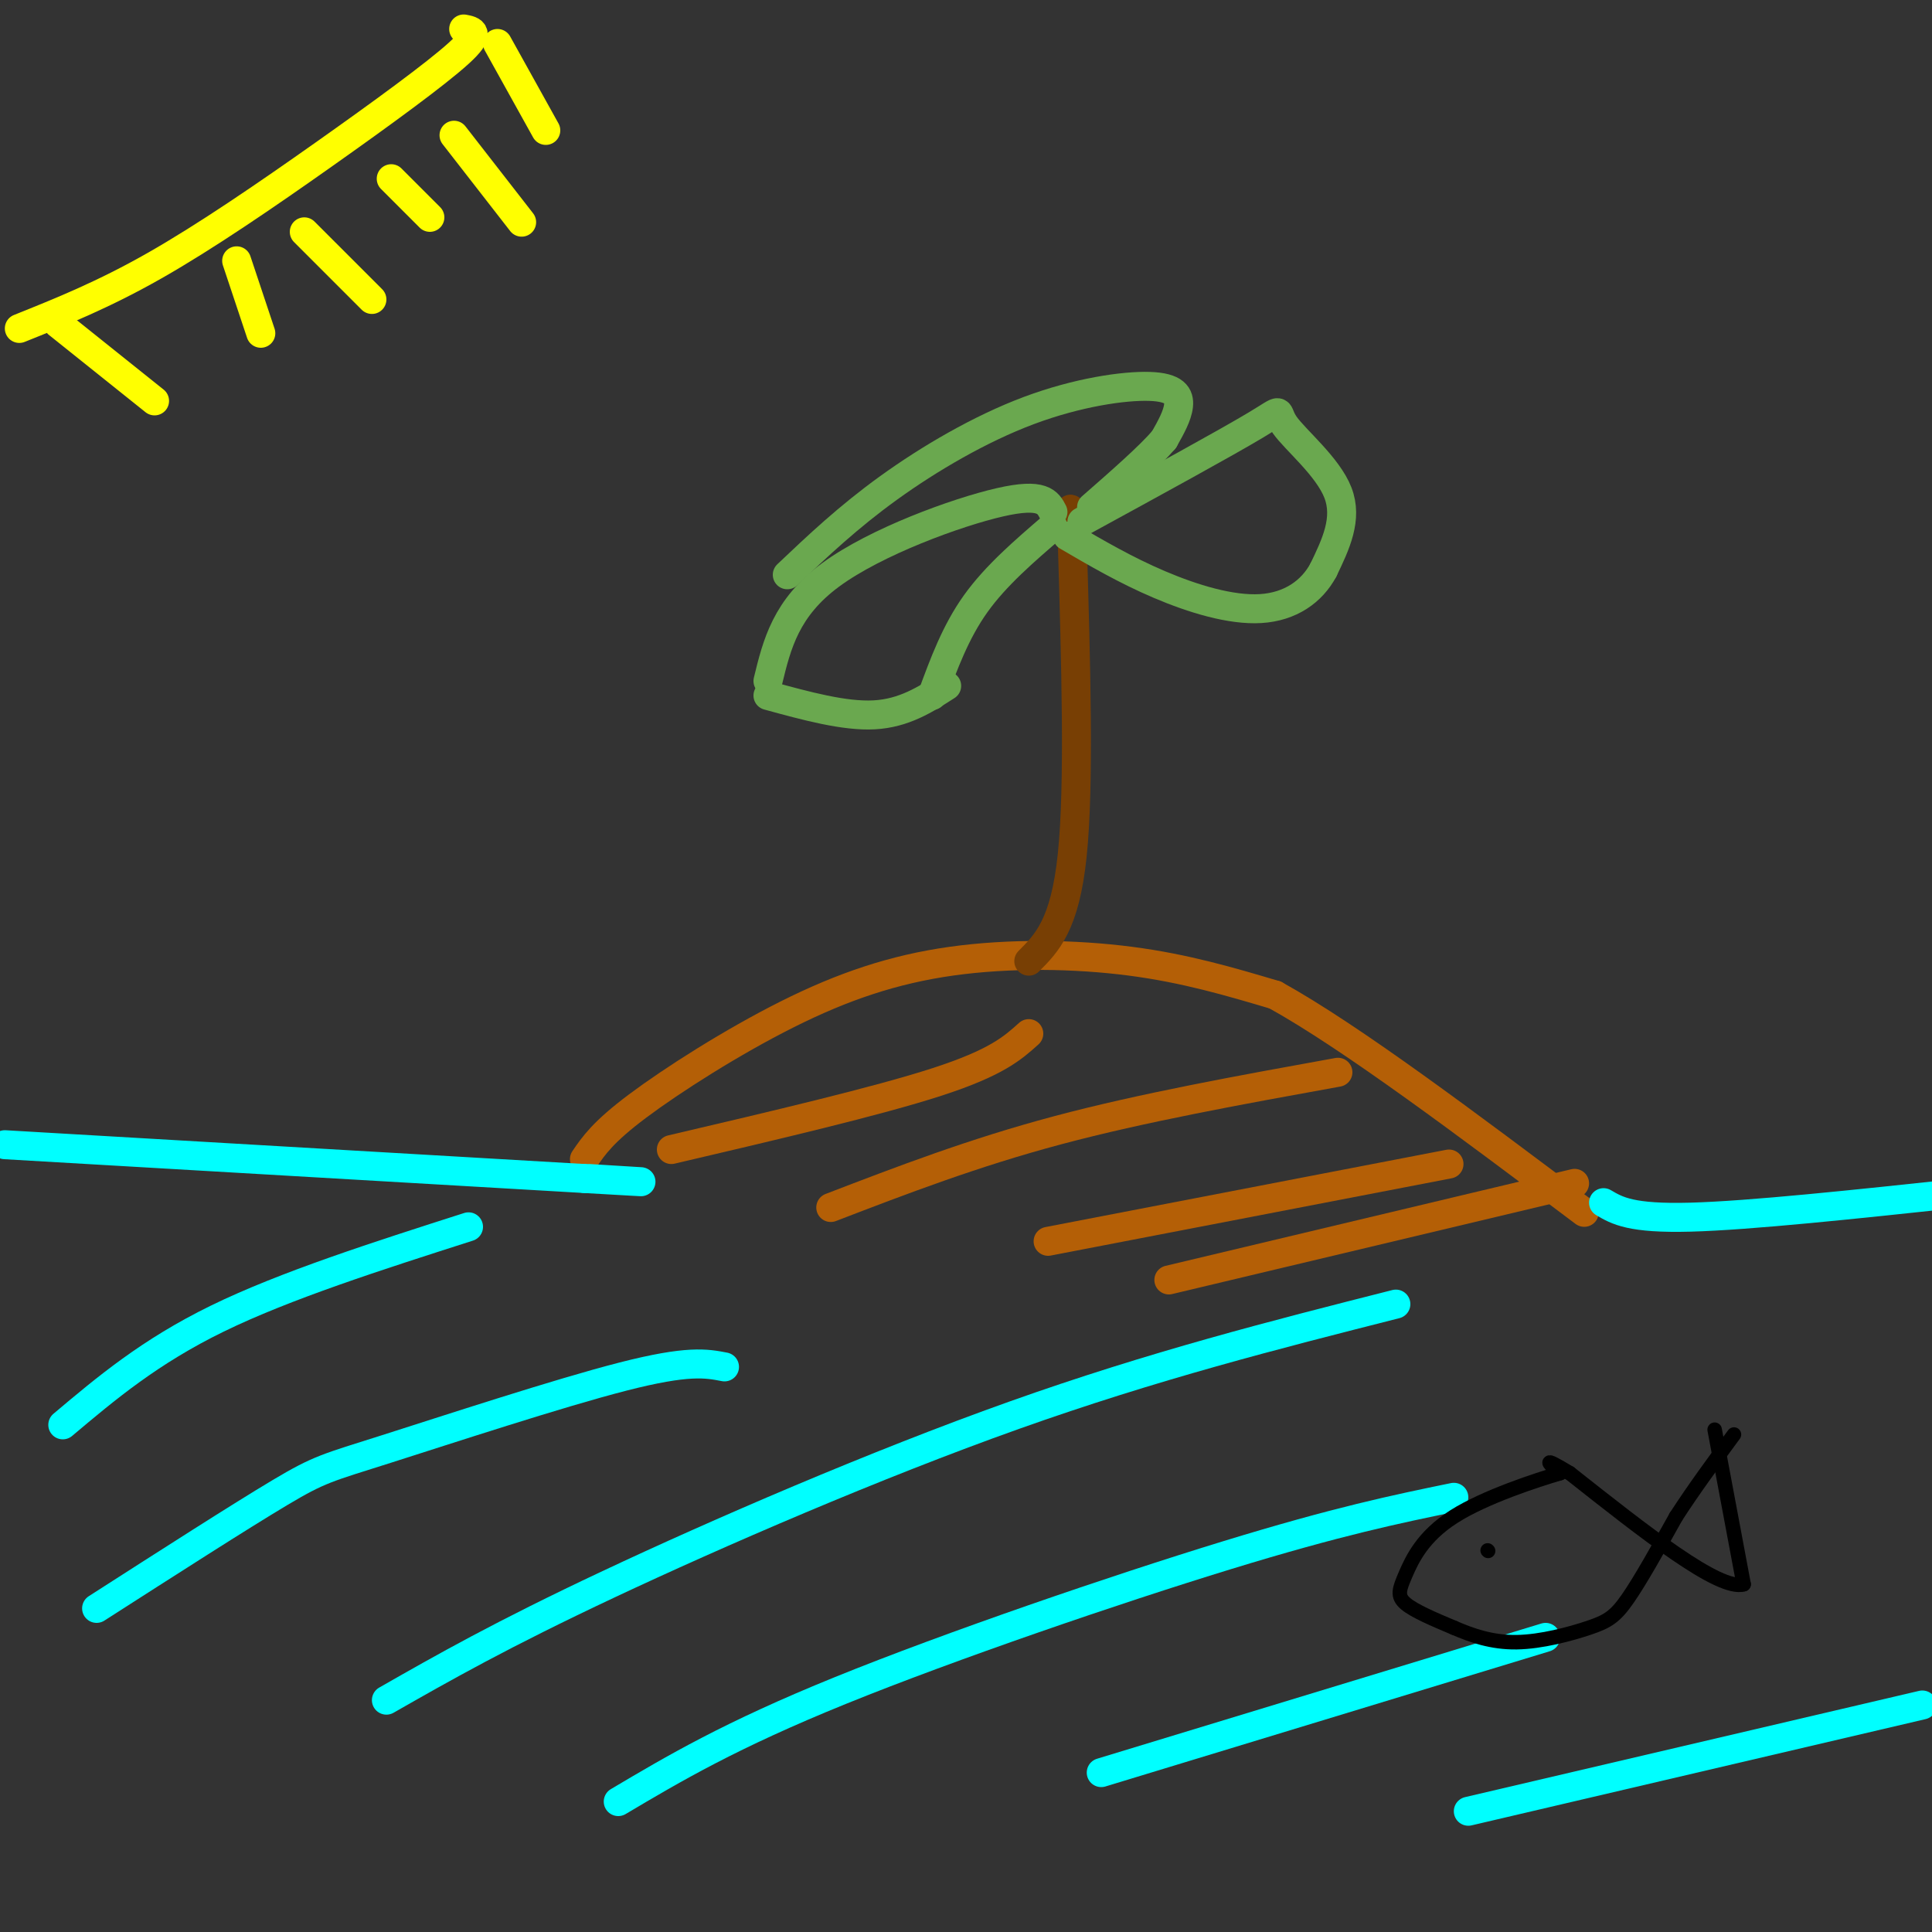 <svg viewBox='0 0 400 400' version='1.1' xmlns='http://www.w3.org/2000/svg' xmlns:xlink='http://www.w3.org/1999/xlink'><rect x="0" y="0" width="400" height="400" fill="#333333" stroke="none"/><g fill='none' stroke='rgb(180,95,6)' stroke-width='6' stroke-linecap='round' stroke-linejoin='round'><path d='M121,240c1.922,-2.820 3.844,-5.640 11,-11c7.156,-5.360 19.547,-13.262 31,-19c11.453,-5.738 21.968,-9.314 34,-11c12.032,-1.686 25.581,-1.482 37,0c11.419,1.482 20.710,4.241 30,7'/><path d='M264,206c15.667,8.667 39.833,26.833 64,45'/></g>
<g fill='none' stroke='rgb(120,63,4)' stroke-width='6' stroke-linecap='round' stroke-linejoin='round'><path d='M213,199c3.750,-3.750 7.500,-7.500 9,-22c1.500,-14.500 0.750,-39.750 0,-65'/><path d='M222,112c-0.167,-11.000 -0.583,-6.000 -1,-1'/></g>
<g fill='none' stroke='rgb(106,168,79)' stroke-width='6' stroke-linecap='round' stroke-linejoin='round'><path d='M218,106c-1.044,-2.022 -2.089,-4.044 -11,-2c-8.911,2.044 -25.689,8.156 -35,15c-9.311,6.844 -11.156,14.422 -13,22'/><path d='M218,109c-5.917,5.083 -11.833,10.167 -16,16c-4.167,5.833 -6.583,12.417 -9,19'/><path d='M159,144c7.917,2.167 15.833,4.333 22,4c6.167,-0.333 10.583,-3.167 15,-6'/><path d='M163,119c6.297,-5.968 12.593,-11.936 21,-18c8.407,-6.064 18.923,-12.223 29,-16c10.077,-3.777 19.713,-5.171 25,-5c5.287,0.171 6.225,1.906 6,4c-0.225,2.094 -1.612,4.547 -3,7'/><path d='M241,91c-3.000,3.500 -9.000,8.750 -15,14'/><path d='M224,108c14.881,-8.131 29.762,-16.262 36,-20c6.238,-3.738 3.833,-3.083 6,0c2.167,3.083 8.905,8.595 11,14c2.095,5.405 -0.452,10.702 -3,16'/><path d='M274,118c-2.381,4.464 -6.833,7.625 -13,8c-6.167,0.375 -14.048,-2.036 -21,-5c-6.952,-2.964 -12.976,-6.482 -19,-10'/></g>
<g fill='none' stroke='rgb(0,255,255)' stroke-width='6' stroke-linecap='round' stroke-linejoin='round'><path d='M1,237c0.000,0.000 120.000,7.000 120,7'/><path d='M121,244c20.167,1.167 10.583,0.583 1,0'/><path d='M332,249c2.833,1.667 5.667,3.333 18,3c12.333,-0.333 34.167,-2.667 56,-5'/><path d='M13,295c9.000,-7.583 18.000,-15.167 32,-22c14.000,-6.833 33.000,-12.917 52,-19'/><path d='M20,333c14.905,-9.560 29.810,-19.119 38,-24c8.190,-4.881 9.667,-5.083 22,-9c12.333,-3.917 35.524,-11.548 49,-15c13.476,-3.452 17.238,-2.726 21,-2'/><path d='M80,352c11.844,-6.756 23.689,-13.511 46,-24c22.311,-10.489 55.089,-24.711 84,-35c28.911,-10.289 53.956,-16.644 79,-23'/><path d='M128,373c11.578,-6.867 23.156,-13.733 46,-23c22.844,-9.267 56.956,-20.933 80,-28c23.044,-7.067 35.022,-9.533 47,-12'/><path d='M228,367c0.000,0.000 92.000,-28.000 92,-28'/><path d='M304,375c0.000,0.000 94.000,-22.000 94,-22'/></g>
<g fill='none' stroke='rgb(180,95,6)' stroke-width='6' stroke-linecap='round' stroke-linejoin='round'><path d='M139,238c21.333,-5.000 42.667,-10.000 55,-14c12.333,-4.000 15.667,-7.000 19,-10'/><path d='M172,250c14.750,-5.667 29.500,-11.333 47,-16c17.500,-4.667 37.750,-8.333 58,-12'/><path d='M217,257c0.000,0.000 83.000,-16.000 83,-16'/><path d='M242,265c0.000,0.000 84.000,-20.000 84,-20'/></g>
<g fill='none' stroke='rgb(255,255,0)' stroke-width='6' stroke-linecap='round' stroke-linejoin='round'><path d='M4,68c8.702,-3.488 17.405,-6.976 28,-13c10.595,-6.024 23.083,-14.583 35,-23c11.917,-8.417 23.262,-16.690 28,-21c4.738,-4.310 2.869,-4.655 1,-5'/><path d='M12,67c0.000,0.000 20.000,16.000 20,16'/><path d='M49,54c0.000,0.000 5.000,15.000 5,15'/><path d='M63,48c0.000,0.000 14.000,14.000 14,14'/><path d='M81,37c0.000,0.000 8.000,8.000 8,8'/><path d='M94,28c0.000,0.000 14.000,18.000 14,18'/><path d='M103,9c0.000,0.000 10.000,18.000 10,18'/></g>
<g fill='none' stroke='rgb(0,0,0)' stroke-width='3' stroke-linecap='round' stroke-linejoin='round'><path d='M355,296c0.000,0.000 6.000,32.000 6,32'/><path d='M361,328c-5.000,1.500 -20.500,-10.750 -36,-23'/><path d='M325,305c-6.333,-3.833 -4.167,-1.917 -2,0'/><path d='M323,305c-4.718,1.391 -15.512,4.868 -22,9c-6.488,4.132 -8.670,8.920 -10,12c-1.330,3.080 -1.809,4.451 0,6c1.809,1.549 5.904,3.274 10,5'/><path d='M301,337c3.678,1.593 7.872,3.077 13,3c5.128,-0.077 11.188,-1.713 15,-3c3.812,-1.287 5.375,-2.225 8,-6c2.625,-3.775 6.313,-10.388 10,-17'/><path d='M347,314c3.667,-5.667 7.833,-11.333 12,-17'/><path d='M308,321c0.000,0.000 0.100,0.100 0.1,0.1'/></g>
</svg>